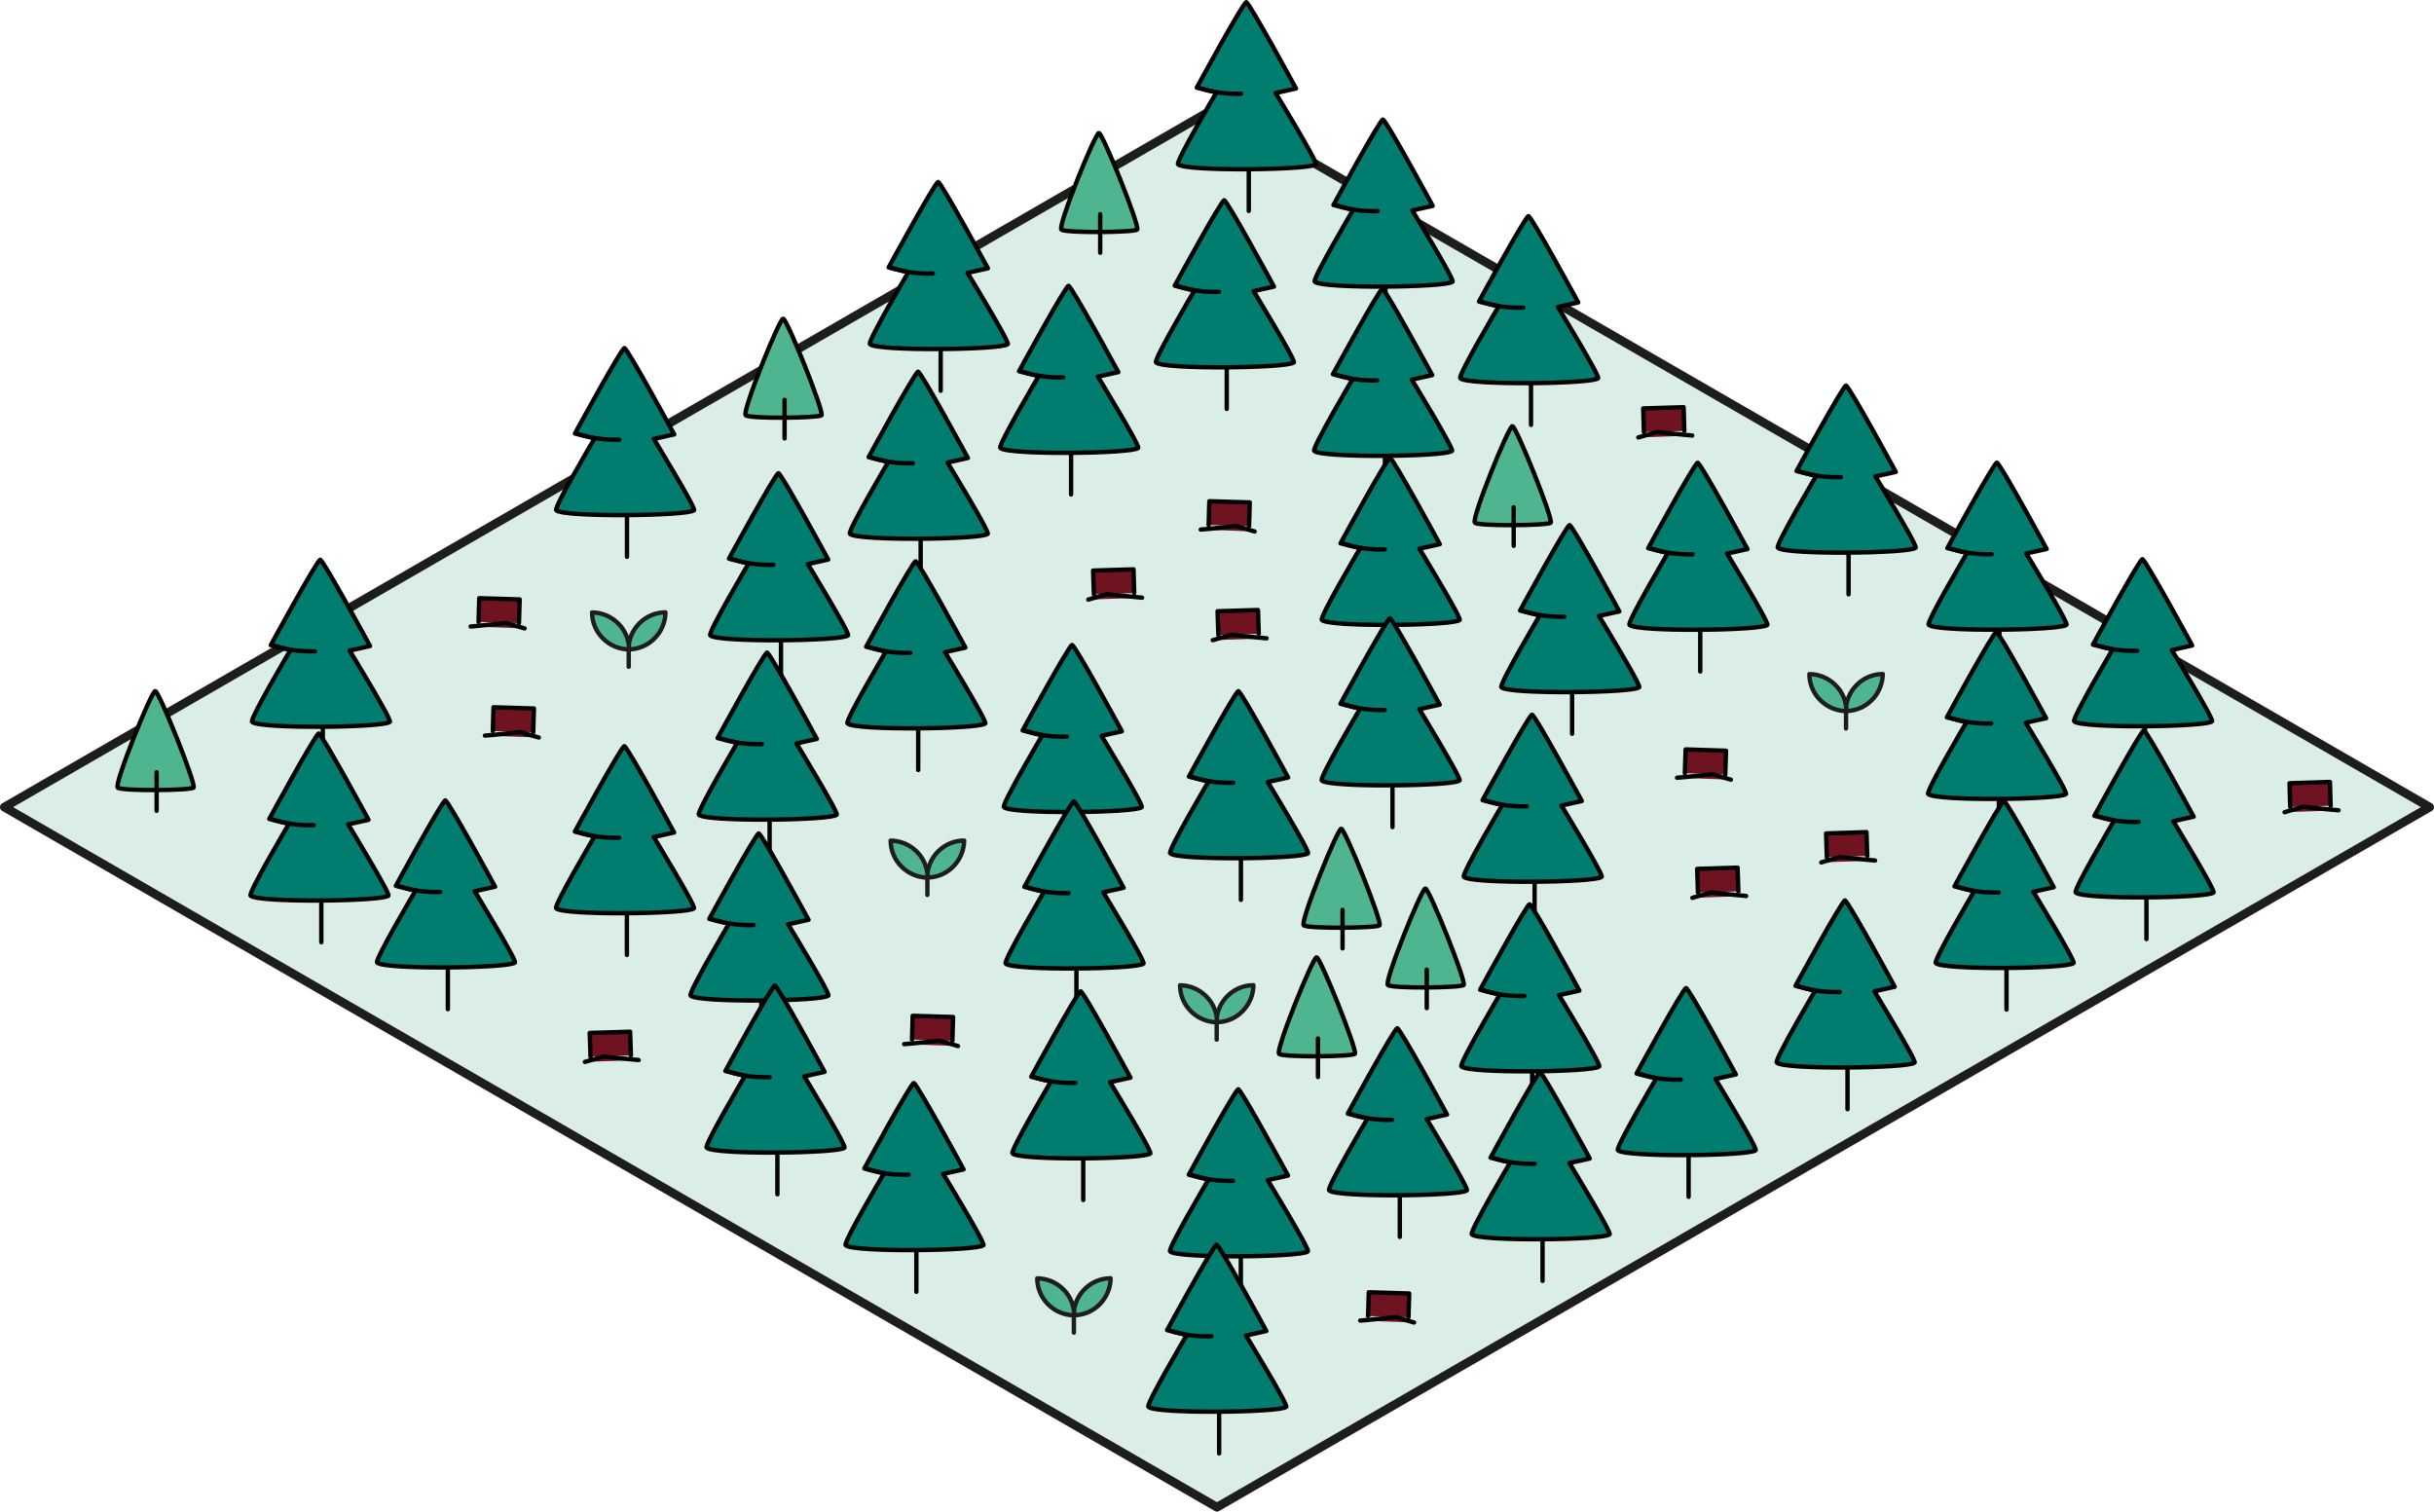 <?xml version="1.0" encoding="UTF-8"?><svg id="Layer_2" xmlns="http://www.w3.org/2000/svg" viewBox="0 0 278.31 172.84"><defs><style>.cls-1,.cls-2,.cls-3,.cls-4,.cls-5,.cls-6{stroke-linecap:round;}.cls-1,.cls-2,.cls-3,.cls-7{stroke-linejoin:round;}.cls-1,.cls-2,.cls-8,.cls-4,.cls-5,.cls-7,.cls-6{stroke-width:.5px;}.cls-1,.cls-3,.cls-4{stroke:#1d1d1b;}.cls-1,.cls-8,.cls-5{fill:#4fb591;}.cls-2{fill:#6f1321;}.cls-2,.cls-8,.cls-5,.cls-7,.cls-6{stroke:#010101;}.cls-3{fill:#daede7;}.cls-8,.cls-4,.cls-5,.cls-6{stroke-miterlimit:10;}.cls-4{fill:none;}.cls-7,.cls-6{fill:#007d6f;}</style></defs><g id="Layer_1-2"><polygon class="cls-3" points="139.15 172.34 .5 92.29 139.15 12.24 277.81 92.29 139.15 172.34"/><polyline class="cls-2" points="194.15 102.06 194.06 99.35 198.68 99.21 198.77 101.92"/><polyline class="cls-2" points="193.51 102.66 195.62 102.05 198.82 102.37 199.66 102.45"/><polyline class="cls-2" points="59.34 71.25 59.42 68.54 54.8 68.4 54.72 71.11"/><polyline class="cls-2" points="59.98 71.85 57.87 71.24 54.66 71.56 53.82 71.64"/><polyline class="cls-2" points="125.08 67.95 124.99 65.24 129.61 65.1 129.69 67.81"/><polyline class="cls-2" points="124.44 68.56 126.55 67.94 129.75 68.26 130.59 68.34"/><polyline class="cls-2" points="161.05 150.62 161.13 147.9 156.51 147.76 156.43 150.48"/><polyline class="cls-2" points="161.69 151.22 159.57 150.6 156.37 150.93 155.53 151"/><polyline class="cls-2" points="261.87 92.27 261.79 89.56 266.41 89.41 266.49 92.13"/><polyline class="cls-2" points="261.23 92.87 263.35 92.25 266.55 92.58 267.39 92.65"/><polyline class="cls-2" points="60.97 83.73 61.05 81.01 56.43 80.87 56.35 83.59"/><polyline class="cls-2" points="61.61 84.33 59.49 83.71 56.29 84.04 55.45 84.11"/><polyline class="cls-2" points="139.31 72.6 139.22 69.89 143.84 69.75 143.93 72.46"/><polyline class="cls-2" points="138.67 73.2 140.78 72.59 143.99 72.91 144.82 72.99"/><polyline class="cls-2" points="108.9 119.01 108.98 116.29 104.36 116.15 104.28 118.86"/><polyline class="cls-2" points="109.54 119.61 107.43 118.99 104.22 119.32 103.38 119.39"/><polyline class="cls-2" points="197.27 88.55 197.36 85.84 192.74 85.69 192.65 88.41"/><polyline class="cls-2" points="197.91 89.15 195.8 88.53 192.59 88.86 191.76 88.93"/><polyline class="cls-2" points="142.82 60.17 142.9 57.45 138.28 57.31 138.2 60.03"/><polyline class="cls-2" points="143.46 60.77 141.34 60.15 138.14 60.48 137.3 60.55"/><polyline class="cls-2" points="187.97 49.41 187.89 46.7 192.51 46.56 192.59 49.27"/><polyline class="cls-2" points="187.33 50.02 189.44 49.4 192.65 49.72 193.49 49.8"/><polyline class="cls-2" points="208.89 98.01 208.8 95.3 213.42 95.15 213.51 97.87"/><polyline class="cls-2" points="208.25 98.61 210.36 97.99 213.57 98.32 214.4 98.39"/><polyline class="cls-2" points="67.52 120.82 67.43 118.11 72.05 117.97 72.14 120.68"/><polyline class="cls-2" points="66.88 121.42 68.99 120.81 72.19 121.13 73.03 121.21"/><line class="cls-6" x1="71.69" y1="51.74" x2="71.69" y2="63.67"/><path class="cls-7" d="M71.4,39.8c-.34,0-5.66,9.77-5.66,9.77l2.25.55s-4.68,7.92-4.39,8.22c.78.83,15.14.66,15.76,0,.23-.24-4.6-8.15-4.6-8.15l2.33-.52s-5.35-9.86-5.69-9.86Z"/><path class="cls-6" d="M65.99,49.59c1.69.57,3.36.72,4.82.68"/><line class="cls-6" x1="175.06" y1="36.65" x2="175.06" y2="48.58"/><path class="cls-7" d="M174.77,24.71c-.34,0-5.66,9.77-5.66,9.77l2.25.55s-4.68,7.92-4.39,8.22c.78.83,15.14.66,15.76,0,.23-.24-4.6-8.15-4.6-8.15l2.33-.52s-5.35-9.86-5.69-9.86Z"/><path class="cls-6" d="M169.36,34.5c1.69.57,3.36.72,4.82.68"/><line class="cls-6" x1="158.42" y1="25.61" x2="158.42" y2="37.54"/><path class="cls-7" d="M158.13,13.67c-.34,0-5.66,9.77-5.66,9.77l2.25.55s-4.68,7.92-4.39,8.22c.78.83,15.14.66,15.76,0,.23-.24-4.6-8.15-4.6-8.15l2.33-.52s-5.35-9.86-5.69-9.86Z"/><path class="cls-6" d="M152.71,23.46c1.69.57,3.36.72,4.82.68"/><line class="cls-6" x1="158.36" y1="44.97" x2="158.36" y2="56.89"/><path class="cls-7" d="M158.07,33.02c-.34,0-5.66,9.77-5.66,9.77l2.25.55s-4.68,7.92-4.39,8.22c.78.83,15.14.66,15.76,0,.23-.24-4.6-8.15-4.6-8.15l2.33-.52s-5.35-9.86-5.69-9.86Z"/><path class="cls-6" d="M152.65,42.82c1.69.57,3.36.72,4.82.68"/><line class="cls-6" x1="140.27" y1="34.84" x2="140.27" y2="46.76"/><path class="cls-7" d="M139.98,22.9c-.34,0-5.66,9.77-5.66,9.77l2.25.55s-4.68,7.92-4.39,8.22c.78.83,15.14.66,15.76,0,.23-.24-4.6-8.15-4.6-8.15l2.33-.52s-5.35-9.86-5.69-9.86Z"/><path class="cls-6" d="M134.56,32.69c1.69.57,3.36.72,4.82.68"/><line class="cls-6" x1="142.79" y1="12.19" x2="142.79" y2="24.12"/><path class="cls-7" d="M142.5.25c-.34,0-5.66,9.77-5.66,9.77l2.25.55s-4.68,7.92-4.39,8.22c.78.83,15.14.66,15.76,0,.23-.24-4.6-8.15-4.6-8.15l2.33-.52s-5.35-9.86-5.69-9.86Z"/><path class="cls-6" d="M137.08,10.04c1.69.57,3.36.72,4.82.68"/><line class="cls-6" x1="122.47" y1="44.62" x2="122.47" y2="56.54"/><path class="cls-7" d="M122.18,32.68c-.34,0-5.66,9.77-5.66,9.77l2.25.55s-4.68,7.92-4.39,8.22c.78.83,15.14.66,15.76,0,.23-.24-4.6-8.15-4.6-8.15l2.33-.52s-5.35-9.86-5.69-9.86Z"/><path class="cls-6" d="M116.76,42.47c1.69.57,3.36.72,4.82.68"/><line class="cls-6" x1="107.56" y1="32.75" x2="107.56" y2="44.68"/><path class="cls-7" d="M107.27,20.81c-.34,0-5.66,9.77-5.66,9.77l2.25.55s-4.68,7.92-4.39,8.22c.78.83,15.14.66,15.76,0,.23-.24-4.6-8.15-4.6-8.15l2.33-.52s-5.35-9.86-5.69-9.86Z"/><path class="cls-6" d="M101.85,30.6c1.69.57,3.36.72,4.82.68"/><line class="cls-6" x1="71.68" y1="97.26" x2="71.68" y2="109.19"/><path class="cls-7" d="M71.39,85.32c-.34,0-5.66,9.77-5.66,9.77l2.25.55s-4.68,7.92-4.39,8.22c.78.83,15.14.66,15.76,0,.23-.24-4.6-8.15-4.6-8.15l2.33-.52s-5.35-9.86-5.69-9.86Z"/><path class="cls-6" d="M65.97,95.11c1.69.57,3.36.72,4.82.68"/><line class="cls-6" x1="105.27" y1="54.44" x2="105.27" y2="66.36"/><path class="cls-7" d="M104.98,42.5c-.34,0-5.66,9.77-5.66,9.77l2.25.55s-4.68,7.92-4.39,8.22c.78.83,15.14.66,15.76,0,.23-.24-4.6-8.15-4.6-8.15l2.33-.52s-5.35-9.86-5.69-9.86Z"/><path class="cls-6" d="M99.56,52.29c1.69.57,3.36.72,4.82.68"/><line class="cls-6" x1="36.91" y1="75.94" x2="36.91" y2="87.87"/><path class="cls-7" d="M36.62,64c-.34,0-5.66,9.77-5.66,9.77l2.25.55s-4.68,7.92-4.39,8.22c.78.83,15.14.66,15.76,0,.23-.24-4.6-8.15-4.6-8.15l2.33-.52s-5.35-9.86-5.69-9.86Z"/><path class="cls-6" d="M31.2,73.79c1.69.57,3.36.72,4.82.68"/><line class="cls-6" x1="36.74" y1="95.82" x2="36.74" y2="107.74"/><path class="cls-7" d="M36.45,83.87c-.34,0-5.66,9.77-5.66,9.77l2.25.55s-4.68,7.92-4.39,8.22c.78.83,15.14.66,15.76,0,.23-.24-4.6-8.15-4.6-8.15l2.33-.52s-5.35-9.86-5.69-9.86Z"/><path class="cls-6" d="M31.04,93.67c1.69.57,3.36.72,4.82.68"/><line class="cls-6" x1="89.3" y1="66.05" x2="89.3" y2="77.97"/><path class="cls-7" d="M89.01,54.11c-.34,0-5.66,9.77-5.66,9.77l2.25.55s-4.68,7.92-4.39,8.22c.78.83,15.14.66,15.76,0,.23-.24-4.6-8.15-4.6-8.15l2.33-.52s-5.35-9.86-5.69-9.86Z"/><path class="cls-6" d="M83.6,63.9c1.69.57,3.36.72,4.82.68"/><line class="cls-6" x1="159.23" y1="64.29" x2="159.23" y2="76.22"/><path class="cls-7" d="M158.94,52.35c-.34,0-5.66,9.77-5.66,9.77l2.25.55s-4.68,7.92-4.39,8.22c.78.83,15.14.66,15.76,0,.23-.24-4.6-8.15-4.6-8.15l2.33-.52s-5.35-9.86-5.69-9.86Z"/><path class="cls-6" d="M153.52,62.14c1.69.57,3.36.72,4.82.68"/><line class="cls-6" x1="122.88" y1="85.7" x2="122.88" y2="97.62"/><path class="cls-7" d="M122.59,73.75c-.34,0-5.66,9.77-5.66,9.77l2.25.55s-4.68,7.92-4.39,8.22c.78.83,15.14.66,15.76,0,.23-.24-4.6-8.15-4.6-8.15l2.33-.52s-5.35-9.86-5.69-9.86Z"/><path class="cls-6" d="M117.17,83.55c1.69.57,3.36.72,4.82.68"/><line class="cls-6" x1="88" y1="86.56" x2="88" y2="98.48"/><path class="cls-7" d="M87.71,74.62c-.34,0-5.66,9.77-5.66,9.77l2.25.55s-4.68,7.92-4.39,8.22c.78.83,15.14.66,15.76,0,.23-.24-4.6-8.15-4.6-8.15l2.33-.52s-5.35-9.86-5.69-9.86Z"/><path class="cls-6" d="M82.29,84.41c1.69.57,3.36.72,4.82.68"/><line class="cls-6" x1="87.05" y1="107.24" x2="87.05" y2="119.17"/><path class="cls-7" d="M86.76,95.3c-.34,0-5.66,9.77-5.66,9.77l2.25.55s-4.68,7.92-4.39,8.22c.78.83,15.14.66,15.76,0,.23-.24-4.6-8.15-4.6-8.15l2.33-.52s-5.35-9.86-5.69-9.86Z"/><path class="cls-6" d="M81.35,105.09c1.69.57,3.36.72,4.82.68"/><line class="cls-6" x1="104.99" y1="76.12" x2="104.99" y2="88.04"/><path class="cls-7" d="M104.7,64.18c-.34,0-5.66,9.77-5.66,9.77l2.25.55s-4.68,7.92-4.39,8.22c.78.83,15.14.66,15.76,0,.23-.24-4.6-8.15-4.6-8.15l2.33-.52s-5.35-9.86-5.69-9.86Z"/><path class="cls-6" d="M99.28,73.97c1.69.57,3.36.72,4.82.68"/><line class="cls-6" x1="51.21" y1="103.46" x2="51.21" y2="115.39"/><path class="cls-7" d="M50.92,91.52c-.34,0-5.66,9.77-5.66,9.77l2.25.55s-4.68,7.92-4.39,8.22c.78.83,15.14.66,15.76,0,.23-.24-4.6-8.15-4.6-8.15l2.33-.52s-5.35-9.86-5.69-9.86Z"/><path class="cls-6" d="M45.51,101.31c1.69.57,3.36.72,4.82.68"/><line class="cls-6" x1="159.22" y1="82.64" x2="159.22" y2="94.57"/><path class="cls-7" d="M158.93,70.7c-.34,0-5.66,9.77-5.66,9.77l2.25.55s-4.68,7.92-4.39,8.22c.78.83,15.14.66,15.76,0,.23-.24-4.6-8.15-4.6-8.15l2.33-.52s-5.35-9.86-5.69-9.86Z"/><path class="cls-6" d="M153.51,80.5c1.69.57,3.36.72,4.82.68"/><line class="cls-6" x1="141.89" y1="90.97" x2="141.89" y2="102.89"/><path class="cls-7" d="M141.6,79.03c-.34,0-5.66,9.77-5.66,9.77l2.25.55s-4.68,7.92-4.39,8.22c.78.83,15.14.66,15.76,0,.23-.24-4.6-8.15-4.6-8.15l2.33-.52s-5.35-9.86-5.69-9.86Z"/><path class="cls-6" d="M136.19,88.82c1.69.57,3.36.72,4.82.68"/><line class="cls-6" x1="245.26" y1="75.88" x2="245.26" y2="87.8"/><path class="cls-7" d="M244.97,63.94c-.34,0-5.66,9.77-5.66,9.77l2.25.55s-4.68,7.92-4.39,8.22c.78.83,15.14.66,15.76,0,.23-.24-4.6-8.15-4.6-8.15l2.33-.52s-5.35-9.86-5.69-9.86Z"/><path class="cls-6" d="M239.56,73.73c1.69.57,3.36.72,4.82.68"/><line class="cls-6" x1="228.62" y1="64.84" x2="228.62" y2="76.76"/><path class="cls-7" d="M228.33,52.9c-.34,0-5.66,9.77-5.66,9.77l2.25.55s-4.68,7.92-4.39,8.22c.78.83,15.14.66,15.76,0,.23-.24-4.6-8.15-4.6-8.15l2.33-.52s-5.35-9.86-5.69-9.86Z"/><path class="cls-6" d="M222.91,62.69c1.69.57,3.36.72,4.82.68"/><line class="cls-6" x1="228.56" y1="84.19" x2="228.56" y2="96.12"/><path class="cls-7" d="M228.27,72.25c-.34,0-5.66,9.77-5.66,9.77l2.25.55s-4.68,7.92-4.39,8.22c.78.83,15.14.66,15.76,0,.23-.24-4.6-8.15-4.6-8.15l2.33-.52s-5.35-9.86-5.69-9.86Z"/><path class="cls-6" d="M222.85,82.04c1.69.57,3.36.72,4.82.68"/><line class="cls-6" x1="194.41" y1="64.85" x2="194.41" y2="76.78"/><path class="cls-7" d="M194.12,52.91c-.34,0-5.66,9.77-5.66,9.77l2.25.55s-4.68,7.92-4.39,8.22c.78.83,15.14.66,15.76,0,.23-.24-4.6-8.15-4.6-8.15l2.33-.52s-5.35-9.86-5.69-9.86Z"/><path class="cls-6" d="M188.7,62.7c1.69.57,3.36.72,4.82.68"/><line class="cls-6" x1="211.37" y1="56.03" x2="211.37" y2="67.96"/><path class="cls-7" d="M211.08,44.09c-.34,0-5.66,9.77-5.66,9.77l2.25.55s-4.68,7.92-4.39,8.22c.78.83,15.14.66,15.76,0,.23-.24-4.6-8.15-4.6-8.15l2.33-.52s-5.35-9.86-5.69-9.86Z"/><path class="cls-6" d="M205.67,53.88c1.69.57,3.36.72,4.82.68"/><line class="cls-6" x1="245.43" y1="95.45" x2="245.43" y2="107.38"/><path class="cls-7" d="M245.14,83.51c-.34,0-5.66,9.77-5.66,9.77l2.25.55s-4.68,7.92-4.39,8.22c.78.83,15.14.66,15.76,0,.23-.24-4.6-8.15-4.6-8.15l2.33-.52s-5.35-9.86-5.69-9.86Z"/><path class="cls-6" d="M239.72,93.3c1.69.57,3.36.72,4.82.68"/><line class="cls-6" x1="88.89" y1="124.64" x2="88.89" y2="136.56"/><path class="cls-7" d="M88.6,112.69c-.34,0-5.66,9.77-5.66,9.77l2.25.55s-4.68,7.92-4.39,8.22c.78.83,15.14.66,15.76,0,.23-.24-4.6-8.15-4.6-8.15l2.33-.52s-5.35-9.86-5.69-9.86Z"/><path class="cls-6" d="M83.18,122.49c1.69.57,3.36.72,4.82.68"/><line class="cls-6" x1="141.88" y1="136.49" x2="141.88" y2="148.41"/><path class="cls-7" d="M141.59,124.55c-.34,0-5.66,9.77-5.66,9.77l2.25.55s-4.68,7.92-4.39,8.22c.78.83,15.14.66,15.76,0,.23-.24-4.6-8.15-4.6-8.15l2.33-.52s-5.35-9.86-5.69-9.86Z"/><path class="cls-6" d="M136.17,134.34c1.69.57,3.36.72,4.82.68"/><line class="cls-6" x1="175.47" y1="93.67" x2="175.47" y2="105.59"/><path class="cls-7" d="M175.18,81.72c-.34,0-5.66,9.77-5.66,9.77l2.25.55s-4.68,7.92-4.39,8.22c.78.83,15.14.66,15.76,0,.23-.24-4.6-8.15-4.6-8.15l2.33-.52s-5.35-9.86-5.69-9.86Z"/><path class="cls-6" d="M169.76,91.52c1.69.57,3.36.72,4.82.68"/><line class="cls-6" x1="123.08" y1="103.58" x2="123.08" y2="115.51"/><path class="cls-7" d="M122.79,91.64c-.34,0-5.66,9.77-5.66,9.77l2.25.55s-4.68,7.92-4.39,8.22c.78.83,15.14.66,15.76,0,.23-.24-4.6-8.15-4.6-8.15l2.33-.52s-5.35-9.86-5.69-9.86Z"/><path class="cls-6" d="M117.37,101.44c1.69.57,3.36.72,4.82.68"/><line class="cls-6" x1="104.78" y1="135.79" x2="104.78" y2="147.71"/><path class="cls-7" d="M104.49,123.84c-.34,0-5.66,9.77-5.66,9.77l2.25.55s-4.68,7.92-4.39,8.22c.78.83,15.14.66,15.76,0,.23-.24-4.6-8.15-4.6-8.15l2.33-.52s-5.35-9.86-5.69-9.86Z"/><path class="cls-6" d="M99.07,133.64c1.69.57,3.36.72,4.82.68"/><line class="cls-6" x1="139.4" y1="154.27" x2="139.4" y2="166.19"/><path class="cls-7" d="M139.11,142.32c-.34,0-5.66,9.77-5.66,9.77l2.25.55s-4.68,7.92-4.39,8.22c.78.83,15.14.66,15.76,0,.23-.24-4.6-8.15-4.6-8.15l2.33-.52s-5.35-9.86-5.69-9.86Z"/><path class="cls-6" d="M133.69,152.12c1.69.57,3.36.72,4.82.68"/><line class="cls-6" x1="123.86" y1="125.29" x2="123.86" y2="137.21"/><path class="cls-7" d="M123.57,113.35c-.34,0-5.66,9.77-5.66,9.77l2.25.55s-4.68,7.92-4.39,8.22c.78.83,15.14.66,15.76,0,.23-.24-4.6-8.15-4.6-8.15l2.33-.52s-5.35-9.86-5.69-9.86Z"/><path class="cls-6" d="M118.15,123.14c1.69.57,3.36.72,4.82.68"/><line class="cls-6" x1="229.43" y1="103.52" x2="229.43" y2="115.44"/><path class="cls-7" d="M229.14,91.58c-.34,0-5.66,9.77-5.66,9.77l2.25.55s-4.68,7.92-4.39,8.22c.78.83,15.14.66,15.76,0,.23-.24-4.6-8.15-4.6-8.15l2.33-.52s-5.35-9.86-5.69-9.86Z"/><path class="cls-6" d="M223.72,101.37c1.69.57,3.36.72,4.82.68"/><line class="cls-6" x1="193.08" y1="124.92" x2="193.08" y2="136.85"/><path class="cls-7" d="M192.79,112.98c-.34,0-5.66,9.77-5.66,9.77l2.25.55s-4.68,7.92-4.39,8.22c.78.83,15.14.66,15.76,0,.23-.24-4.6-8.15-4.6-8.15l2.33-.52s-5.35-9.86-5.69-9.86Z"/><path class="cls-6" d="M187.37,122.77c1.69.57,3.36.72,4.82.68"/><line class="cls-6" x1="211.25" y1="114.9" x2="211.25" y2="126.83"/><path class="cls-7" d="M210.96,102.96c-.34,0-5.66,9.77-5.66,9.77l2.25.55s-4.68,7.92-4.39,8.22c.78.83,15.14.66,15.76,0,.23-.24-4.6-8.15-4.6-8.15l2.33-.52s-5.35-9.86-5.69-9.86Z"/><path class="cls-6" d="M205.55,112.75c1.69.57,3.36.72,4.82.68"/><line class="cls-6" x1="175.19" y1="115.34" x2="175.19" y2="127.27"/><path class="cls-7" d="M174.9,103.4c-.34,0-5.66,9.77-5.66,9.77l2.25.55s-4.68,7.92-4.39,8.22c.78.83,15.14.66,15.76,0,.23-.24-4.6-8.15-4.6-8.15l2.33-.52s-5.35-9.86-5.69-9.86Z"/><path class="cls-6" d="M169.48,113.2c1.69.57,3.36.72,4.82.68"/><line class="cls-6" x1="176.38" y1="134.54" x2="176.38" y2="146.46"/><path class="cls-7" d="M176.09,122.6c-.34,0-5.66,9.77-5.66,9.77l2.25.55s-4.68,7.92-4.39,8.22c.78.83,15.14.66,15.76,0,.23-.24-4.6-8.15-4.6-8.15l2.33-.52s-5.35-9.86-5.69-9.86Z"/><path class="cls-6" d="M170.67,132.39c1.69.57,3.36.72,4.82.68"/><path class="cls-8" d="M153.36,94.76c-.43,0-4.72,10.62-4.29,11.04.43.41,8.33.33,8.67,0s-3.95-11.04-4.38-11.04Z"/><line class="cls-5" x1="153.51" y1="104.04" x2="153.51" y2="108.44"/><path class="cls-8" d="M162.98,101.59c-.43,0-4.72,10.62-4.29,11.04.43.41,8.33.33,8.67,0s-3.95-11.04-4.38-11.04Z"/><line class="cls-5" x1="163.14" y1="110.87" x2="163.14" y2="115.27"/><path class="cls-8" d="M150.54,109.46c-.43,0-4.72,10.62-4.29,11.04.43.41,8.33.33,8.67,0s-3.95-11.04-4.38-11.04Z"/><line class="cls-5" x1="150.7" y1="118.74" x2="150.7" y2="123.15"/><path class="cls-8" d="M172.93,48.73c-.43,0-4.72,10.62-4.29,11.04.43.41,8.33.33,8.67,0s-3.95-11.04-4.38-11.04Z"/><line class="cls-5" x1="173.08" y1="58" x2="173.08" y2="62.41"/><path class="cls-8" d="M17.75,79.02c-.43,0-4.72,10.62-4.29,11.04.43.41,8.33.33,8.67,0s-3.95-11.04-4.38-11.04Z"/><line class="cls-5" x1="17.91" y1="88.3" x2="17.91" y2="92.71"/><path class="cls-8" d="M125.65,15.21c-.43,0-4.72,10.62-4.29,11.04.43.41,8.33.33,8.67,0s-3.95-11.04-4.38-11.04Z"/><line class="cls-5" x1="125.8" y1="24.49" x2="125.8" y2="28.9"/><path class="cls-8" d="M89.55,36.44c-.43,0-4.72,10.62-4.29,11.04s8.33.33,8.67,0-3.95-11.04-4.38-11.04Z"/><line class="cls-5" x1="89.71" y1="45.72" x2="89.71" y2="50.13"/><line class="cls-6" x1="179.76" y1="71.98" x2="179.76" y2="83.9"/><path class="cls-7" d="M179.47,60.04c-.34,0-5.66,9.77-5.66,9.77l2.25.55s-4.68,7.92-4.39,8.22c.78.83,15.14.66,15.76,0,.23-.24-4.6-8.15-4.6-8.15l2.33-.52s-5.35-9.86-5.69-9.86Z"/><path class="cls-6" d="M174.05,69.83c1.69.57,3.36.72,4.82.68"/><line class="cls-6" x1="160.06" y1="129.51" x2="160.06" y2="141.43"/><path class="cls-7" d="M159.77,117.57c-.34,0-5.66,9.77-5.66,9.77l2.25.55s-4.68,7.92-4.39,8.22c.78.83,15.14.66,15.76,0,.23-.24-4.6-8.15-4.6-8.15l2.33-.52s-5.35-9.86-5.69-9.86Z"/><path class="cls-6" d="M154.35,127.36c1.69.57,3.36.72,4.82.68"/><line class="cls-4" x1="139.12" y1="118.87" x2="139.12" y2="116.34"/><path class="cls-1" d="M140.34,113.9c-.82.82-1.24,1.9-1.25,2.98,1.08,0,2.16-.42,2.98-1.25s1.24-1.9,1.25-2.98c-1.08,0-2.16.42-2.98,1.25Z"/><path class="cls-1" d="M136.18,115.64c.82.82,1.9,1.24,2.98,1.25,0-1.08-.42-2.16-1.25-2.98s-1.9-1.24-2.98-1.25c0,1.08.42,2.16,1.25,2.98Z"/><line class="cls-4" x1="71.89" y1="76.24" x2="71.89" y2="73.71"/><path class="cls-1" d="M73.11,71.27c-.82.82-1.24,1.9-1.25,2.98,1.08,0,2.16-.42,2.98-1.25s1.24-1.9,1.25-2.98c-1.08,0-2.16.42-2.98,1.25Z"/><path class="cls-1" d="M68.95,73.01c.82.82,1.9,1.24,2.98,1.25,0-1.08-.42-2.16-1.25-2.98s-1.9-1.24-2.98-1.25c0,1.08.42,2.16,1.25,2.98Z"/><line class="cls-4" x1="106.04" y1="102.33" x2="106.04" y2="99.79"/><path class="cls-1" d="M107.26,97.36c-.82.82-1.24,1.9-1.25,2.98,1.08,0,2.16-.42,2.98-1.25s1.24-1.9,1.25-2.98c-1.08,0-2.16.42-2.98,1.25Z"/><path class="cls-1" d="M103.09,99.1c.82.82,1.9,1.24,2.98,1.25,0-1.08-.42-2.16-1.25-2.98s-1.9-1.24-2.98-1.25c0,1.08.42,2.16,1.25,2.98Z"/><line class="cls-4" x1="211.08" y1="83.29" x2="211.08" y2="80.76"/><path class="cls-1" d="M212.3,78.32c-.82.82-1.24,1.9-1.25,2.98,1.08,0,2.16-.42,2.98-1.25s1.24-1.9,1.25-2.98c-1.08,0-2.16.42-2.98,1.25Z"/><path class="cls-1" d="M208.14,80.06c.82.82,1.9,1.24,2.98,1.25,0-1.08-.42-2.16-1.25-2.98s-1.9-1.24-2.98-1.25c0,1.08.42,2.16,1.25,2.98Z"/><line class="cls-4" x1="122.79" y1="152.38" x2="122.79" y2="149.85"/><path class="cls-1" d="M124.01,147.41c-.82.82-1.24,1.9-1.25,2.98,1.08,0,2.16-.42,2.98-1.25s1.24-1.9,1.25-2.98c-1.08,0-2.16.42-2.98,1.25Z"/><path class="cls-1" d="M119.85,149.15c.82.82,1.9,1.24,2.98,1.25,0-1.08-.42-2.16-1.25-2.98s-1.9-1.24-2.98-1.25c0,1.08.42,2.16,1.25,2.98Z"/></g></svg>